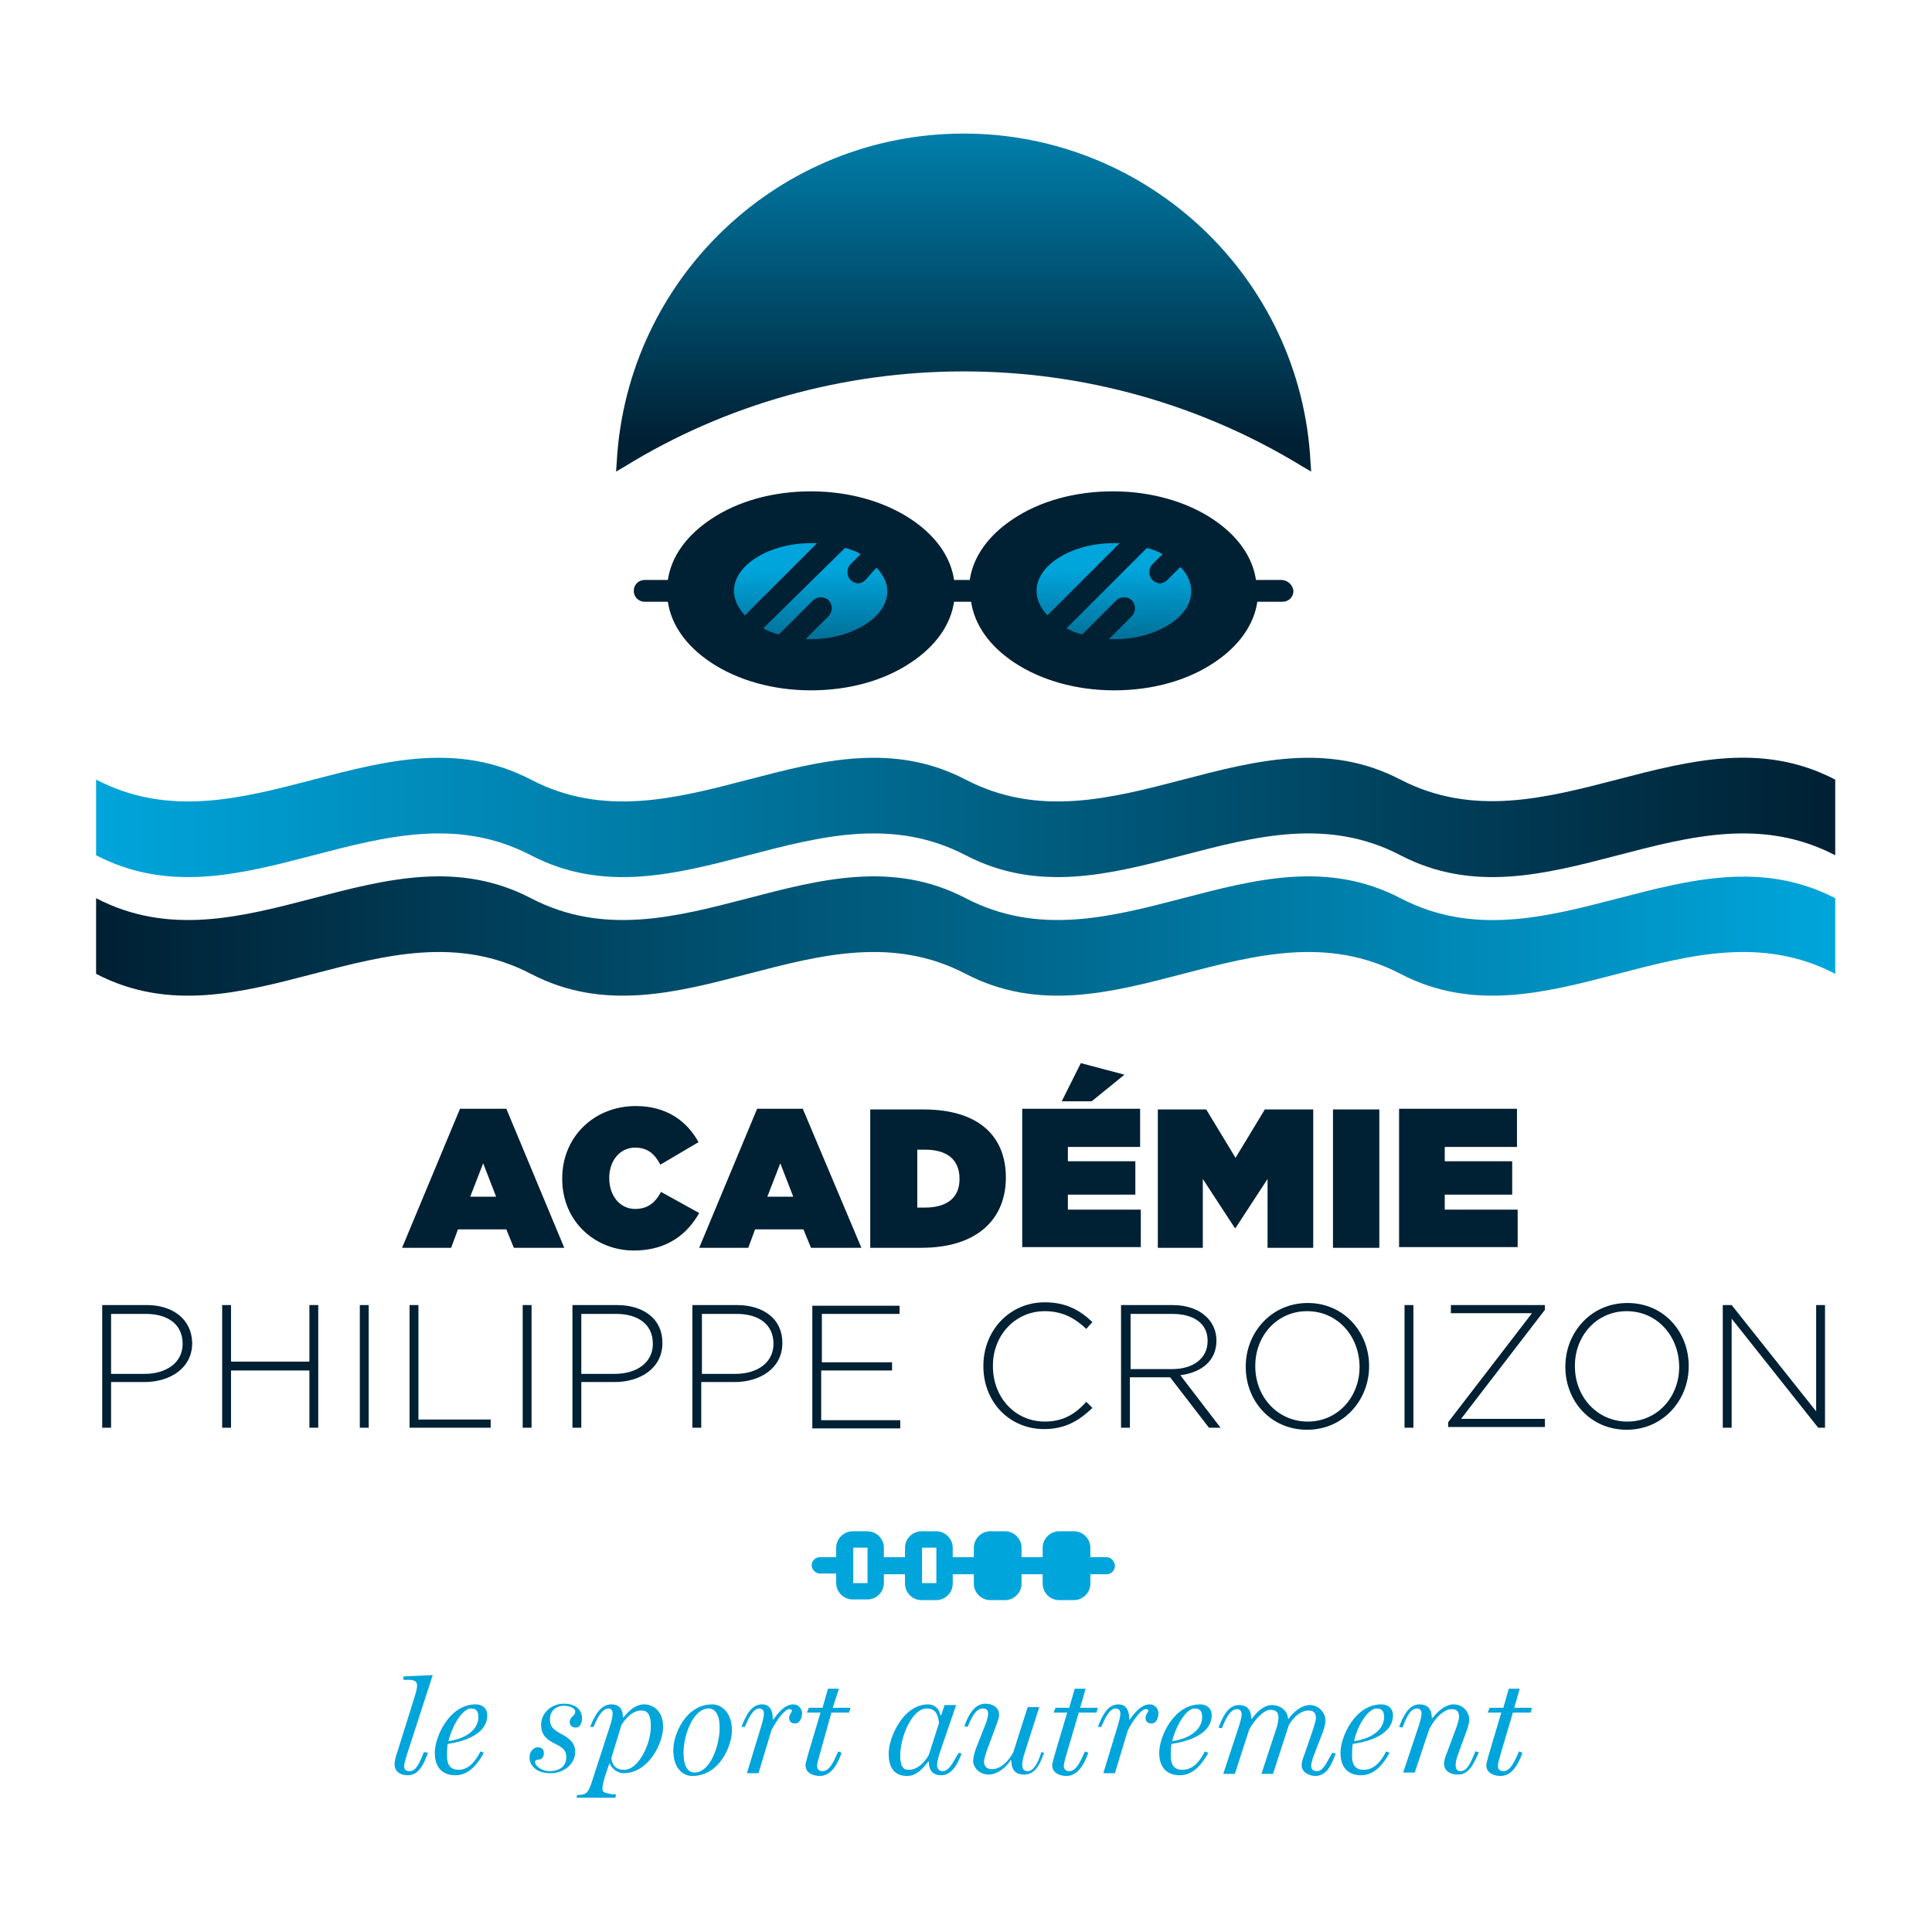 <?xml version="1.0" encoding="utf-8"?>
<!-- Generator: Adobe Illustrator 21.1.0, SVG Export Plug-In . SVG Version: 6.00 Build 0)  -->
<svg version="1.1" id="Calque_1" xmlns="http://www.w3.org/2000/svg" xmlns:xlink="http://www.w3.org/1999/xlink" x="0px" y="0px"
	 viewBox="0 0 283.5 283.5" style="enable-background:new 0 0 283.5 283.5;" xml:space="preserve">
<style type="text/css">
	.st0{fill:url(#SVGID_1_);}
	.st1{fill:url(#SVGID_2_);}
	.st2{fill:#00A5DB;}
	.st3{fill:#002033;}
	.st4{fill:url(#SVGID_3_);}
	.st5{fill:url(#SVGID_4_);}
	.st6{fill:url(#SVGID_5_);}
</style>
<g>
	<linearGradient id="SVGID_1_" gradientUnits="userSpaceOnUse" x1="141.369" y1="1.474" x2="141.369" y2="64.858">
		<stop  offset="0" style="stop-color:#00A5DB"/>
		<stop  offset="1" style="stop-color:#002033"/>
	</linearGradient>
	<path class="st0" d="M188,85.1h-3.7c-0.5-3.4-2.7-6.5-6.3-8.9c-3.9-2.6-9.1-4.1-14.7-4.1c-5.5,0-10.7,1.4-14.7,4.1
		c-3.6,2.4-5.8,5.5-6.3,8.9H140c-0.5-3.4-2.7-6.5-6.3-8.9c-3.9-2.6-9.1-4.1-14.7-4.1c-5.5,0-10.7,1.4-14.7,4.1
		c-3.6,2.4-5.8,5.5-6.3,8.9h-3.4c-0.9,0-1.6,0.7-1.6,1.6c0,0.9,0.7,1.6,1.6,1.6h3.4c0.5,3.4,2.7,6.5,6.3,8.9
		c3.9,2.6,9.1,4.1,14.7,4.1c5.5,0,10.7-1.4,14.7-4.1c3.6-2.4,5.8-5.5,6.3-8.9h2.5c0.5,3.4,2.7,6.5,6.3,8.9c3.9,2.6,9.1,4.1,14.7,4.1
		c5.5,0,10.7-1.4,14.7-4.1c3.6-2.4,5.8-5.5,6.3-8.9h3.7c0.9,0,1.6-0.7,1.6-1.6C189.7,85.8,188.9,85.1,188,85.1z"/>
	<linearGradient id="SVGID_2_" gradientUnits="userSpaceOnUse" x1="141.232" y1="83.606" x2="141.232" y2="109.416">
		<stop  offset="0" style="stop-color:#00A5DB"/>
		<stop  offset="1" style="stop-color:#002033"/>
	</linearGradient>
	<path class="st1" d="M119,79.7c-6.1,0-11.3,3.2-11.3,7c0,1.3,0.6,2.5,1.6,3.6l10.6-10.6C119.6,79.7,119.3,79.7,119,79.7z M127,85.1
		c-0.3,0.3-0.7,0.5-1.1,0.5c-0.4,0-0.8-0.2-1.1-0.5c-0.6-0.6-0.6-1.7,0-2.3l1.5-1.5c-0.7-0.4-1.5-0.7-2.3-0.9L112,92.2
		c0.7,0.4,1.5,0.7,2.3,0.9l5-5c0.6-0.6,1.7-0.6,2.3,0c0.6,0.6,0.6,1.7,0,2.3l-3.4,3.4c0.2,0,0.5,0,0.7,0c6.1,0,11.3-3.2,11.3-7
		c0-1.3-0.6-2.5-1.6-3.5L127,85.1z M163.4,79.7c-6.1,0-11.3,3.2-11.3,7c0,1.3,0.6,2.5,1.6,3.6l10.6-10.6
		C164,79.7,163.7,79.7,163.4,79.7z M173.2,83.2l-1.9,1.9c-0.3,0.3-0.7,0.5-1.1,0.5c-0.4,0-0.8-0.2-1.1-0.5c-0.6-0.6-0.6-1.7,0-2.3
		l1.5-1.5c-0.7-0.4-1.5-0.7-2.3-0.9l-11.8,11.8c0.7,0.4,1.5,0.7,2.3,0.9l5-5c0.6-0.6,1.7-0.6,2.3,0c0.6,0.6,0.6,1.7,0,2.3l-3.4,3.4
		c0.3,0,0.5,0,0.8,0c6.1,0,11.3-3.2,11.3-7C174.8,85.4,174.2,84.2,173.2,83.2z"/>
	<path class="st2" d="M162.4,228.5H160v-1.4c0-1.3-1.1-2.4-2.4-2.4h-2.2c-1.3,0-2.4,1.1-2.4,2.4v1.4h-3.1v-1.4
		c0-1.3-1.1-2.4-2.4-2.4h-2.2c-1.3,0-2.4,1.1-2.4,2.4v1.4h-3.1v-1.4c0-1.3-1.1-2.4-2.4-2.4h-2.2c-1.3,0-2.4,1.1-2.4,2.4v1.4h-3.1
		v-1.4c0-1.3-1.1-2.4-2.4-2.4h-2.2c-1.3,0-2.4,1.1-2.4,2.4v1.4h-2.4c-0.7,0-1.2,0.6-1.2,1.2s0.6,1.2,1.2,1.2h2.4v1.4
		c0,1.3,1.1,2.4,2.4,2.4h2.2c1.3,0,2.4-1.1,2.4-2.4V231h3.1v1.4c0,1.3,1.1,2.4,2.4,2.4h2.2c1.3,0,2.4-1.1,2.4-2.4V231h3.1v1.4
		c0,1.3,1.1,2.4,2.4,2.4h2.2c1.3,0,2.4-1.1,2.4-2.4V231h3.1v1.4c0,1.3,1.1,2.4,2.4,2.4h2.2c1.3,0,2.4-1.1,2.4-2.4V231h2.4
		c0.7,0,1.2-0.6,1.2-1.2S163.1,228.5,162.4,228.5z M127.3,232.3h-2.1v-5.2h2.1V232.3z M137.4,232.3h-2.1v-5.2h2.1V232.3z"/>
	<path class="st3" d="M67.5,162.7L59,183.1h7.2l1-2.7h7.1l1.1,2.7h7.4l-8.5-20.4H67.5z M69,175.6l1.9-4.9l1.9,4.9H69z M97,174.9
		c-0.8,1.5-1.9,2.5-3.8,2.5c-2.2,0-3.8-1.9-3.8-4.5v-0.1c0-2.4,1.5-4.4,3.8-4.4c1.9,0,2.9,1,3.7,2.5l5.6-3.3
		c-1.7-3.1-4.7-5.3-9.2-5.3c-6.1,0-10.8,4.5-10.8,10.6v0.1c0,6.3,4.9,10.5,10.5,10.5c5,0,7.9-2.5,9.6-5.5L97,174.9z M90.5,191.5H84
		v18h1.3v-6.7h4.9c3.7,0,7-2,7-5.7V197C97.2,193.6,94.5,191.5,90.5,191.5z M95.8,197.2c0,2.7-2.3,4.4-5.6,4.4h-4.9v-8.8h5.1
		C93.6,192.8,95.8,194.3,95.8,197.2L95.8,197.2z M21.5,191.5h-6.5v18h1.3v-6.7h4.9c3.7,0,7-2,7-5.7V197
		C28.1,193.6,25.4,191.5,21.5,191.5z M26.8,197.2c0,2.7-2.3,4.4-5.6,4.4h-4.9v-8.8h5.1C24.6,192.8,26.8,194.3,26.8,197.2L26.8,197.2
		z M167.5,177.5h-10.8v-2.2h9.9v-4.9h-9.9v-2.1h10.6v-5.6H150v20.3h17.4V177.5z M165,157.7l-6.4-1.7l-2.8,5.6h4.4L165,157.7z
		 M45.4,199.8H33.9v-8.3h-1.3v18h1.3v-8.4h11.5v8.4h1.3v-18h-1.3V199.8z M52.8,209.5h1.3v-18h-1.3V209.5z M76.6,209.5H78v-18h-1.3
		V209.5z M61.4,191.5h-1.3v18H72v-1.2H61.4V191.5z M120.6,201.1h10.3v-1.2h-10.3v-7.1H132v-1.2h-12.8v18h12.9v-1.2h-11.6V201.1z
		 M206.1,209.5h1.3v-18h-1.3V209.5z M212.9,192.7h11.9l-12.3,16v0.7h14.2v-1.2h-12.3l12.3-16v-0.7h-13.8V192.7z M222.8,177.5H212
		v-2.2h9.9v-4.9H212v-2.1h10.6v-5.6h-17.3v20.3h17.4V177.5z M195.6,183.1h6.8v-20.3h-6.8V183.1z M108.1,191.5h-6.5v18h1.3v-6.7h4.9
		c3.7,0,7-2,7-5.7V197C114.8,193.6,112.1,191.5,108.1,191.5z M113.5,197.2c0,2.7-2.3,4.4-5.6,4.4H103v-8.8h5.1
		C111.3,192.8,113.5,194.3,113.5,197.2L113.5,197.2z M266.5,191.5v15.6l-12.4-15.6h-1.3v18h1.3v-16l12.7,16h1v-18H266.5z
		 M238.8,191.2c-5.4,0-9.1,4.4-9.1,9.3v0.1c0,4.9,3.6,9.2,9,9.2c5.4,0,9.1-4.4,9.1-9.3c0,0,0,0,0-0.1
		C247.8,195.6,244.3,191.2,238.8,191.2z M246.4,200.6c0,4.4-3.2,8-7.6,8c-4.4,0-7.7-3.6-7.7-8.1v-0.1c0-4.4,3.2-8,7.6-8
		C243.2,192.4,246.4,196.1,246.4,200.6L246.4,200.6z M153.3,208.6c-4.3,0-7.6-3.5-7.6-8.1v-0.1c0-4.5,3.3-8,7.6-8
		c2.7,0,4.5,1.1,6.1,2.6l0.9-1c-1.8-1.7-3.8-2.9-7-2.9c-5.2,0-9,4.2-9,9.3v0.1c0,5.2,3.8,9.2,8.9,9.2c3.2,0,5.2-1.3,7.1-3.1
		l-0.9-0.9C157.7,207.6,155.9,208.6,153.3,208.6z M147.6,172.8L147.6,172.8c0-6.1-4-10-12.1-10h-7.8v20.3h7.5
		C143.5,183.1,147.6,178.8,147.6,172.8z M140.8,173c0,2.9-2,4.2-5.1,4.2h-1.1v-8.5h1.1C138.8,168.7,140.8,170,140.8,173L140.8,173z
		 M191.9,191.2c-5.4,0-9.1,4.4-9.1,9.3v0.1c0,4.9,3.6,9.2,9,9.2c5.4,0,9.1-4.4,9.1-9.3c0,0,0,0,0-0.1
		C200.9,195.6,197.3,191.2,191.9,191.2z M199.5,200.6c0,4.4-3.2,8-7.6,8c-4.4,0-7.7-3.6-7.7-8.1v-0.1c0-4.4,3.2-8,7.6-8
		C196.3,192.4,199.5,196.1,199.5,200.6L199.5,200.6z M117.8,162.7h-6.7l-8.5,20.4h7.2l1-2.7h7.1l1.1,2.7h7.4L117.8,162.7z
		 M112.6,175.6l1.9-4.9l1.9,4.9H112.6z M185.9,183.1h6.8v-20.3h-7.1l-4.3,7.1l-4.3-7.1h-7.1v20.3h6.6V173l4.7,7.2h0.1l4.7-7.2V183.1
		z M178.5,196.7L178.5,196.7c0-1.3-0.5-2.5-1.4-3.4c-1.1-1.1-2.8-1.8-5.1-1.8h-7.5v18h1.3v-7.4h5.9l5.7,7.4h1.7l-5.9-7.7
		C176.3,201.4,178.5,199.7,178.5,196.7z M165.9,200.9v-8.1h6.1c3.3,0,5.2,1.5,5.2,3.9v0.1c0,2.6-2.2,4.1-5.2,4.1H165.9z"/>
	<path class="st2" d="M94.5,250.1c-1.2,0-2.2,0.9-3,1.9h-0.1c0-1.6-0.9-1.9-1.7-1.9c-1.5,0-2.4,1.5-3.1,3.3l0.5,0
		c0.5-1.2,1.2-2.7,2.2-2.7c0.4,0,0.6,0.3,0.6,0.8c0,0.3-0.2,1.3-0.4,1.8l-2.5,7.7c-0.2,0.6-0.4,1.4-0.8,1.9
		c-0.2,0.3-0.6,0.5-1.5,0.5l-0.1,0.4h5.7l0.1-0.5c-0.4,0-0.7,0-1-0.1c-0.6-0.1-1-0.2-1-0.7c0-0.3,0.1-0.9,0.3-1.6l0.7-2.1h0.1
		c0.3,0.8,1.2,1.4,2,1.4c3.6,0,5.8-4.3,5.8-6.8C97.3,251,95.8,250.1,94.5,250.1z M91.6,259.7c-1,0-1.7-0.4-1.9-1.7l1.5-4.9
		c0.7-1.1,1.7-2.1,2.9-2.1c0.6,0,1.4,0.2,1.4,2.2C95.6,255.6,93.8,259.7,91.6,259.7z M104.5,250.1c-3.8,0-5.7,4.3-5.7,6.7
		c0,2.7,1.4,3.8,2.8,3.8c3.9,0,5.8-4.3,5.8-6.7C107.4,251.2,105.8,250.1,104.5,250.1z M101.9,260.1c-0.9,0-1.6-0.8-1.6-2.9
		c0-2.6,1.4-6.5,3.7-6.5c0.8,0,1.6,0.7,1.6,2.8C105.6,256,104.3,260.1,101.9,260.1z M63.5,245.8l-4.3,0.2v0.5c0.4,0,0.7,0,1.1,0
		c0.5,0.1,0.9,0.2,0.9,0.8c0,0.3-0.1,0.9-0.3,1.5l-2.6,8.3c-0.2,0.5-0.4,1.3-0.4,1.8c0,1.3,1.2,1.6,1.9,1.6c1.6,0,2.3-1.4,3-3.3
		l-0.6-0.1c-0.6,1.5-1.1,2.8-2.1,2.8c-0.4,0-0.8-0.1-0.8-0.8c0-0.3,0.3-1.2,0.4-1.6L63.5,245.8z M83.6,252.7c0,0.6,0.5,0.8,0.9,0.8
		c0.6,0,0.9-0.6,0.9-1.4c0-0.8-0.5-2.1-2.7-2.1c-1.7,0-3.3,1.3-3.3,3.1c0,1.7,1.1,2.3,2.1,2.8c1,0.5,1.6,0.9,1.6,1.9
		c0,1.4-1,2.1-2.5,2.1c-1,0-2.1-0.7-2.1-1.4c0-0.1,0.2-0.3,0.5-0.3c0.6,0,0.8-0.5,0.8-0.9c0-0.4-0.1-0.9-0.9-0.9
		c-0.6,0-1.2,0.6-1.2,1.5c0,1,0.8,2.3,3.1,2.3c2.1,0,3.6-1.5,3.6-3.1c0-1.6-1.2-2.2-2.3-2.8c-1-0.6-1.4-1-1.4-2c0-1.5,1.2-2,2-2
		c1.4,0,1.8,0.7,1.7,0.9C84.4,251.8,83.6,251.9,83.6,252.7z M116.4,250.1c-1.2,0-2.2,1.2-2.9,2.2h-0.1c0-1.8-0.8-2.2-1.6-2.2
		c-1.5,0-2.3,1.5-3,3.3l0.5,0c0.5-1.2,1.2-2.7,2.1-2.7c0.4,0,0.7,0.2,0.7,0.8c0,0.3-0.2,1.2-0.4,1.8l-2.1,6.9h1.7l1.9-6.3
		c0.6-1.2,1.9-3.1,2.6-3.1c0.2,0,0.4,0,0.4,0.3c0,0.1-0.4,0.5-0.4,1c0,0.5,0.3,0.8,0.9,0.8c0.7,0,1-0.9,1-1.6
		C117.6,250.7,117.2,250.1,116.4,250.1z M71.5,251.7c0-1.1-0.8-1.6-1.7-1.6c-3.9,0-6,4.8-6,7.1c0,2.6,1.6,3.3,3,3.3
		c1.5,0,2.9-0.9,4.2-3.3l-0.5-0.2c-0.7,1.4-1.7,2.7-3.2,2.7c-1,0-1.7-0.5-1.7-2c0-0.5,0-1.3,0.1-1.8
		C67.8,255.6,71.5,254.6,71.5,251.7z M69.1,250.7c0.8,0,1.1,0.4,1.1,1.3c0,1.3-1.1,3-4.4,3.5C66.4,253.1,67.9,250.7,69.1,250.7z
		 M214.3,259.9c-0.3,0-0.7-0.1-0.7-0.9c0-0.4,0.1-0.9,0.4-1.7l1.2-3.3c0.2-0.5,0.4-1.3,0.4-1.6c0-1.2-0.9-2.3-2.3-2.3
		c-1.2,0-2.3,1-3.1,2h-0.1c0-1.7-1-2-1.8-2c-1.5,0-2.3,1.5-3,3.3l0.5,0.1c0.5-1.3,1.1-2.8,2.1-2.8c0.4,0,0.7,0.2,0.7,0.8
		c0,0.3-0.2,1.1-0.4,1.7l-2.3,6.9h1.7l2.1-6.3c0.8-1.7,2.2-3,3.3-3c0.6,0,1.1,0.2,1.1,1.1c0,0.4-0.2,1-0.4,1.6l-1.3,3.5
		c-0.3,0.8-0.5,1.2-0.5,1.8c0,1.3,1.3,1.6,2,1.6c1.6,0,2.3-1.4,3.1-3.3l-0.5-0.1C215.8,258.7,215.3,259.9,214.3,259.9z M204.4,251.7
		c0-1.1-0.8-1.6-1.7-1.6c-3.9,0-6,4.8-6,7.1c0,2.6,1.6,3.3,3,3.3c1.5,0,2.9-0.9,4.2-3.3l-0.5-0.2c-0.7,1.4-1.7,2.7-3.3,2.7
		c-1,0-1.7-0.5-1.7-2c0-0.5,0-1.3,0.1-1.8C200.7,255.6,204.4,254.6,204.4,251.7z M202,250.7c0.8,0,1.1,0.4,1.1,1.3
		c0,1.3-1.1,3-4.4,3.5C199.2,253.1,200.8,250.7,202,250.7z M193.2,259.9c-0.3,0-0.8-0.1-0.8-0.8c0-0.3,0.2-1.1,0.5-1.8l1.2-3.1
		c0.2-0.5,0.4-1.3,0.4-1.7c0-1.2-1-2.3-2.3-2.3c-1.2,0-2.4,1-3.1,2H189c0-1-1-2-2.3-2c-1.2,0-2.2,0.9-3,2h-0.1c0-1.7-1-2-1.8-2
		c-1.5,0-2.3,1.5-3,3.3l0.5,0.1c0.5-1.3,1.2-2.8,2.2-2.8c0.4,0,0.7,0.2,0.7,0.8c0,0.3-0.2,1.1-0.4,1.7l-2.3,7h1.7l2.1-6.5
		c0.6-1.1,2-2.9,3.1-2.9c0.5,0,1.2,0.1,1.2,1.1c0,0.4-0.1,0.9-0.2,1.3l-2.3,7h1.7l2.3-7.1c0.6-1.1,1.7-2.2,2.9-2.2
		c0.6,0,1.1,0.2,1.1,1.1c0,0.4-0.3,1.2-0.4,1.6l-1.2,3.5c-0.3,0.8-0.5,1.3-0.5,1.8c0,1.2,1.3,1.6,2,1.6c1.6,0,2.3-1.4,3-3.3
		l-0.5-0.1C194.6,258.7,194.2,259.9,193.2,259.9z M222,251.3h2.6l0.2-0.7h-2.6l0.8-2.8h-1.6l-0.8,2.8h-2l-0.3,0.7h2l-1.9,6.4
		c-0.1,0.5-0.3,1-0.3,1.3c0,1.3,1.3,1.6,2.1,1.6c1.5,0,2.5-1.4,3.2-3.4l-0.5-0.2c-0.7,1.6-1.3,2.9-2.3,2.9c-0.3,0-0.8-0.1-0.8-0.8
		c0-0.3,0.2-1,0.4-1.7L222,251.3z M177.8,251.7c0-1.1-0.8-1.6-1.7-1.6c-3.9,0-6,4.8-6,7.1c0,2.6,1.6,3.3,3,3.3
		c1.5,0,2.9-0.9,4.2-3.3l-0.5-0.2c-0.7,1.4-1.7,2.7-3.3,2.7c-1,0-1.7-0.5-1.7-2c0-0.5,0-1.3,0.1-1.8
		C174,255.6,177.8,254.6,177.8,251.7z M175.3,250.7c0.8,0,1.1,0.4,1.1,1.3c0,1.3-1.1,3-4.4,3.5C172.6,253.1,174.1,250.7,175.3,250.7
		z M123.1,247.8h-1.6l-0.8,2.8h-2l-0.3,0.7h2l-1.9,6.4c-0.1,0.5-0.3,1-0.3,1.3c0,1.3,1.3,1.6,2.1,1.6c1.5,0,2.5-1.4,3.2-3.4
		l-0.5-0.2c-0.7,1.6-1.3,2.9-2.3,2.9c-0.3,0-0.8-0.1-0.8-0.8c0-0.3,0.2-1,0.4-1.7l1.7-6.1h2.6l0.2-0.7h-2.6L123.1,247.8z
		 M150.8,259.9c-0.5,0-0.8-0.3-0.8-0.9c0-0.4,0.1-1,0.3-1.6l2.2-6.9h-1.7l-2.1,6.6c-0.6,1.2-1.8,2.5-3.1,2.5c-0.6,0-1.2-0.2-1.2-1.1
		c0-0.4,0.2-0.9,0.4-1.6l1.3-3.5c0.3-0.8,0.5-1.3,0.5-1.8c0-1.1-1-1.6-2-1.6c-1.5,0-2.4,1.4-3.1,3.3l0.5,0.1
		c0.5-1.3,1.2-2.7,2.2-2.7c0.4,0,0.8,0.1,0.8,0.8c0,0.3-0.2,1.1-0.5,1.8l-1.3,3.3c-0.2,0.6-0.4,1.2-0.4,1.9c0,0.6,0.7,1.9,2.3,1.9
		c1.2,0,2.5-1,3.2-2.1h0.1c0,1.8,1,2.1,1.9,2.1c1.6,0,2.3-1.5,2.9-3.2l-0.4-0.1C152.5,258.2,151.8,259.9,150.8,259.9z M138.3,259.9
		c-0.4,0-0.8-0.3-0.8-0.9c0-0.4,0.2-1.2,0.4-1.8l2.4-7h-1.7l-0.5,1.5H138c-0.2-1.1-1-1.6-1.8-1.6c-3.7,0-5.8,4.9-5.8,7.2
		c0,2.6,1.3,3.3,2.7,3.3c1.3,0,2.2-0.9,3.1-2.1l0.1,0c0,1.7,1,2,1.8,2c1.5,0,2.4-1.5,3-3.2l-0.4-0.1
		C140,258.2,139.4,259.9,138.3,259.9z M136.3,257.5c-0.6,1.1-1.7,2.2-2.9,2.2c-0.5,0-1.3,0-1.3-2.1c0-2.7,1.7-6.9,3.9-6.9
		c1.1,0,1.6,0.6,1.8,2.1L136.3,257.5z M158.3,251.3h2.6l0.2-0.7h-2.6l0.8-2.8h-1.6l-0.8,2.8h-2l-0.3,0.7h2l-1.9,6.4
		c-0.1,0.5-0.3,1-0.3,1.3c0,1.3,1.3,1.6,2.1,1.6c1.5,0,2.5-1.4,3.2-3.4l-0.5-0.2c-0.7,1.6-1.3,2.9-2.3,2.9c-0.3,0-0.8-0.1-0.8-0.8
		c0-0.3,0.2-1,0.4-1.7L158.3,251.3z M168.7,250.1c-1.2,0-2.2,1.2-2.9,2.2h-0.1c0-1.8-0.8-2.2-1.6-2.2c-1.5,0-2.3,1.5-3,3.3l0.5,0
		c0.5-1.2,1.2-2.7,2.1-2.7c0.4,0,0.7,0.2,0.7,0.8c0,0.3-0.2,1.2-0.4,1.8l-2.1,6.9h1.7l1.9-6.3c0.6-1.2,1.9-3.1,2.6-3.1
		c0.2,0,0.4,0,0.4,0.3c0,0.1-0.4,0.5-0.4,1c0,0.5,0.3,0.8,0.9,0.8c0.7,0,1-0.9,1-1.6C169.9,250.7,169.5,250.1,168.7,250.1z"/>
	<linearGradient id="SVGID_3_" gradientUnits="userSpaceOnUse" x1="141.369" y1="1.474" x2="141.369" y2="64.858">
		<stop  offset="0" style="stop-color:#00A5DB"/>
		<stop  offset="1" style="stop-color:#002033"/>
	</linearGradient>
	<path class="st4" d="M191.2,68.5c-15-9.2-32.2-14-49.8-14c-17.6,0-34.9,4.8-49.8,14l-1.2,0.7l0.1-1.4c1.5-27,23.8-48.2,50.9-48.2
		c27.1,0,49.5,21.2,50.9,48.2l0.1,1.4L191.2,68.5z"/>
	<linearGradient id="SVGID_4_" gradientUnits="userSpaceOnUse" x1="14.173" y1="119.907" x2="269.291" y2="119.907">
		<stop  offset="0" style="stop-color:#00A5DB"/>
		<stop  offset="1" style="stop-color:#002033"/>
	</linearGradient>
	<path class="st5" d="M205.5,114.4c-21.3-11.1-42.5,11.1-63.8,0s-42.5,11.1-63.8,0s-42.5,11.1-63.8,0c0,3.7,0,7.4,0,11.1
		c21.3,11.1,42.5-11.1,63.8,0s42.5-11.1,63.8,0s42.5-11.1,63.8,0s42.5-11.1,63.8,0c0-3.7,0-7.4,0-11.1
		C248,103.3,226.8,125.4,205.5,114.4z"/>
	<linearGradient id="SVGID_5_" gradientUnits="userSpaceOnUse" x1="14.173" y1="137.351" x2="269.291" y2="137.351">
		<stop  offset="0" style="stop-color:#002033"/>
		<stop  offset="1" style="stop-color:#00A5DB"/>
	</linearGradient>
	<path class="st6" d="M205.5,131.8c-21.3-11.1-42.5,11.1-63.8,0s-42.5,11.1-63.8,0s-42.5,11.1-63.8,0c0,3.7,0,7.4,0,11.1
		c21.3,11.1,42.5-11.1,63.8,0s42.5-11.1,63.8,0s42.5-11.1,63.8,0s42.5-11.1,63.8,0c0-3.7,0-7.4,0-11.1
		C248,120.8,226.8,142.9,205.5,131.8z"/>
</g>
</svg>
